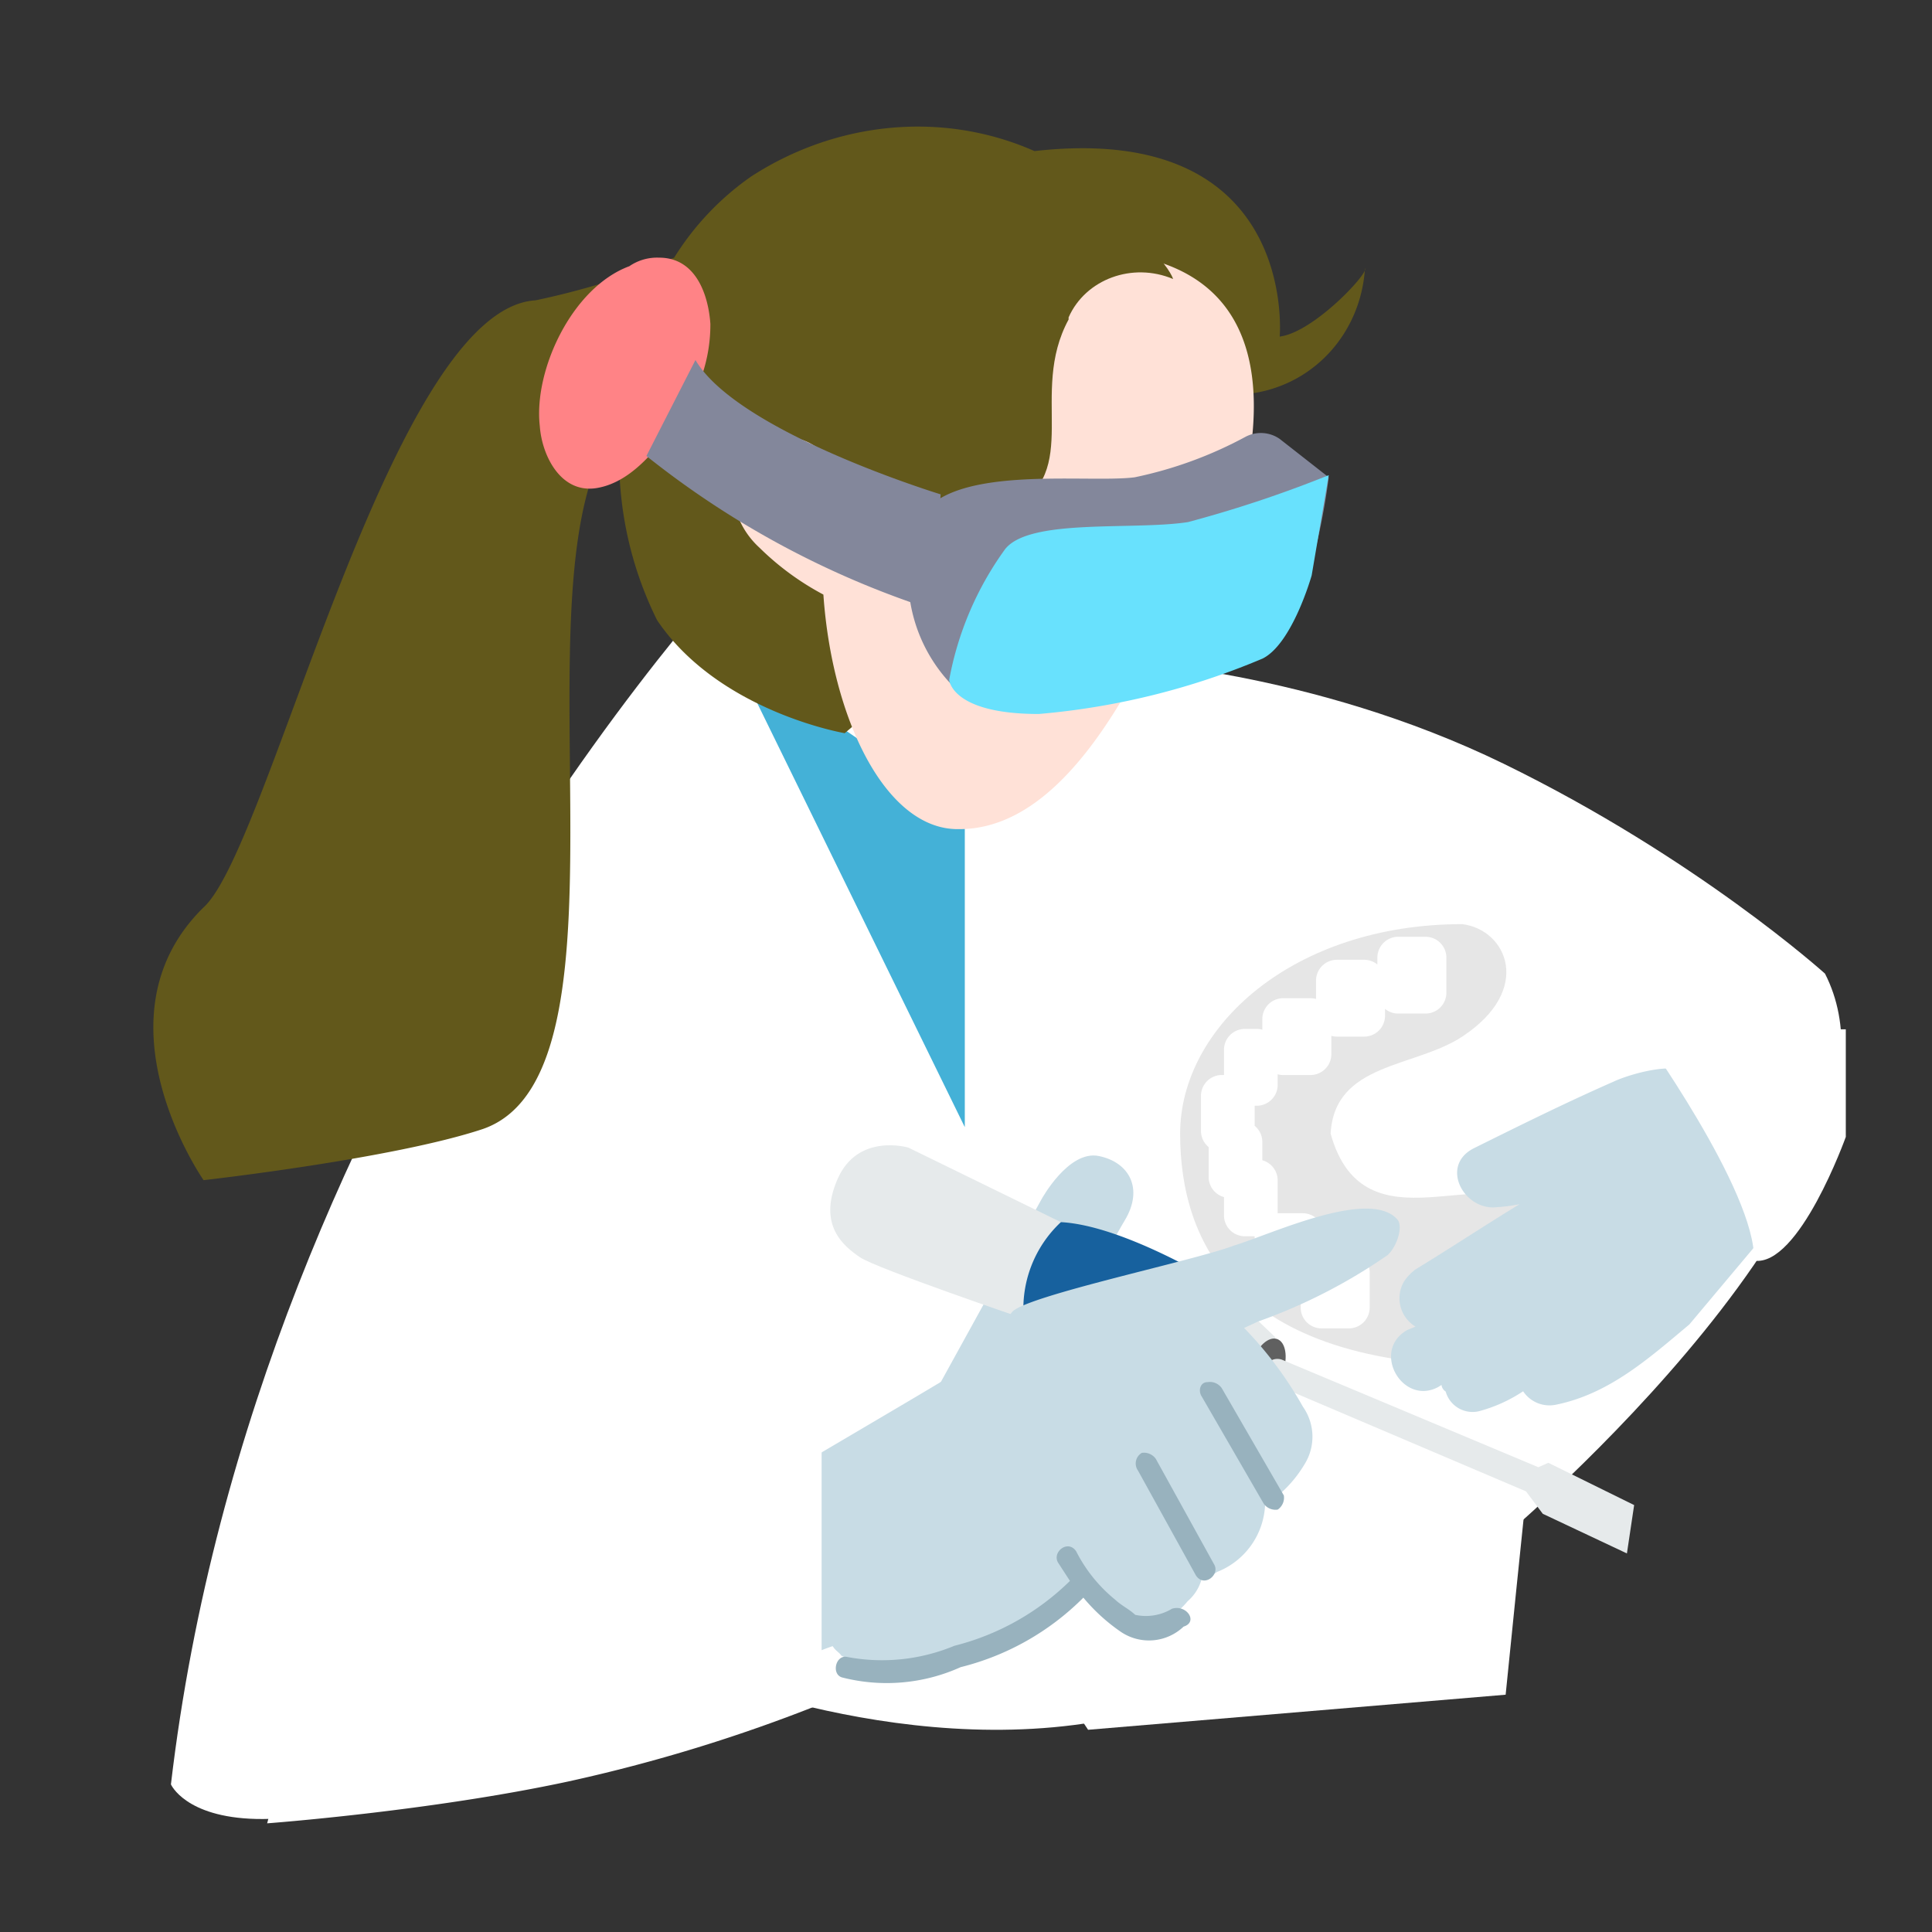 <svg xmlns="http://www.w3.org/2000/svg" xmlns:xlink="http://www.w3.org/1999/xlink" width="370" height="370" viewBox="0 0 370 370">
  <rect x="0" y="0" width="370" height="370" fill="#333333" stroke="none"/>
  <defs>
    <clipPath id="clip-path">
      <rect id="長方形_122" data-name="長方形 122" width="370" height="370" transform="translate(5078 4396)" fill="#fff" stroke="#707070" stroke-width="1"/>
    </clipPath>
    <clipPath id="clip-path-2">
      <rect id="長方形_111" data-name="長方形 111" width="102.029" height="142.921" transform="translate(0 0)" fill="none"/>
    </clipPath>
  </defs>
  <g id="グループ_184" data-name="グループ 184" transform="translate(-5078 -4396)" clip-path="url(#clip-path)">
    <g id="グループ_185" data-name="グループ 185" transform="translate(5020.93 4420.245)">
      <g id="グループ_172" data-name="グループ 172" transform="translate(86.438 0)">
        <path id="パス_1248" data-name="パス 1248" d="M144.112,19.647S48.559,118.059,32.225,256.9c0,0,10.88,25.191,97.858-22.586,0,0,44.918,19.6,86.978,8.984,0,0,19.6-42.876,40.018-52.268l-83.3-19.6-6.534-33.08,120.233,2.985v68.15S369.009,140.837,349,101.636c0,0-24.536-22.146-61.525-40.191S213.531,41.7,213.531,41.7" transform="translate(-28.859 60.582)" fill="#fff"/>
        <path id="パス_1266" data-name="パス 1266" d="M327.172,112.734c-1.936,4.118-14.873,133.078-14.873,133.078l-79.965,6.718L154.95,135.909Z" transform="translate(-53.319 54.498)" fill="#fff"/>
        <path id="パス_1257" data-name="パス 1257" d="M161.258,68.008l44.415,90.731V98.371Z" transform="translate(-50.27 32.877)" fill="#44b1d7"/>
        <path id="パス_1249" data-name="パス 1249" d="M302.146,40.215h0s3.675-41.247-46.96-35.526c-17.559-7.763-37.976-5.721-54.31,4.9a53.3,53.3,0,0,0-14.7,15.517,153.218,153.218,0,0,1-26.543,8.167c-27.768,1.633-50.916,104.818-63.575,116.251-21.642,21.234,0,52.246,0,52.246s36.343-4.083,53.494-9.8c31.851-11.025,3.956-109.7,26.415-135.013a69.633,69.633,0,0,0,6.942,37.568c11.842,17.559,35.935,21.642,35.935,21.642L295.612,51.24c12.659-1.229,22.051-11.438,22.867-24.092.817.817-9.8,12.25-16.334,13.067" transform="translate(-86.439 0)" fill="#62581b"/>
        <path id="パス_1250" data-name="パス 1250" d="M106.13,7.881C89.8,11.552,80,27.481,76.729,45.449a10.315,10.315,0,0,0-14.292-2.042h-.408l-.408.408-1.633,1.633c-2.858,5.717-1.225,12.659,3.675,17.147a52.476,52.476,0,0,0,12.25,8.988c1.633,23.68,11.842,44.918,25.726,44.918,31.851.408,47.777-68.2,56.352-74.728,2.45-22.459-6.942-42.472-51.86-33.893" transform="translate(52.408 18.042)" fill="#ffe1d7"/>
        <path id="パス_1251" data-name="パス 1251" d="M72.493,6.147A9.375,9.375,0,0,0,66.776,7.78C55.751,11.864,48.4,27.789,49.625,38.406c.408,5.717,4.083,13.067,11.025,11.842s11.842-8.167,15.517-13.067a30.146,30.146,0,0,0,6.125-18.376c-.408-5.717-2.858-12.659-9.8-12.659" transform="translate(24.385 18.955)" fill="#ff8386"/>
        <path id="パス_1252" data-name="パス 1252" d="M130.049,18.038c-7.759-3.267-16.742,0-20.009,7.35V25.8c-7.759,14.292,2.858,28.993-11.025,36.343S72.88,71.531,64.3,52.747s20.009-51.452,40.426-49c20.417,2.858,25.318,13.884,25.318,14.292" transform="translate(65.241 11.148)" fill="#62581b"/>
        <g id="グループ_175" data-name="グループ 175" transform="translate(196.64 152.738)">
          <path id="パス_1267" data-name="パス 1267" d="M54.049-2.053c8.509,1.066,13.668,12.517,0,21.525-9.173,6.045-24.469,4.956-25.228,18.6,6.444,23.176,30.849,4.216,38.547,15.332s15.618,29.133-4.155,29.133C10.306,83.69,0,58.559,0,38.078S21.688-2.053,54.049-2.053Z" transform="translate(0 2.053)" fill="#e6e6e6"/>
          <path id="合体_3" data-name="合体 3" d="M23.094,75a4,4,0,0,1-4-4V67.647H14.281a4,4,0,0,1-4-4V57.353H8.406a4,4,0,0,1-4-4v-3.5A4,4,0,0,1,1.469,46V40.274A3.993,3.993,0,0,1,0,37.176V30.47a4,4,0,0,1,4-4h.407V21.647a4,4,0,0,1,4-4h2.281a4.005,4.005,0,0,1,1.063.143V15.764a4,4,0,0,1,4-4h5.219a4,4,0,0,1,1.062.143v-3.5a4,4,0,0,1,4-4H31.25a3.985,3.985,0,0,1,2.532.9V4a4,4,0,0,1,4-4H43a4,4,0,0,1,4,4v6.706a4,4,0,0,1-4,4H37.781a3.982,3.982,0,0,1-2.531-.9v1.314a4,4,0,0,1-4,4H26.032a4.005,4.005,0,0,1-1.063-.143v3.5a4,4,0,0,1-4,4H15.75a4,4,0,0,1-1.063-.143v2.025a4,4,0,0,1-4,4h-.406V36.2a3.991,3.991,0,0,1,1.469,3.1v3.5a4,4,0,0,1,2.937,3.857v6.294H19.5a4,4,0,0,1,4,4v3.353h4.812a4,4,0,0,1,4,4V71a4,4,0,0,1-4,4Z" transform="translate(3.992 2.42)" fill="#fff"/>
        </g>
        <path id="パス_1254" data-name="パス 1254" d="M110.877,36.673S72.084,24.835,63.917,10.947L54.525,29.323a172.932,172.932,0,0,0,54.719,29.4" transform="translate(39.903 33.756)" fill="#83879b"/>
        <path id="パス_1255" data-name="パス 1255" d="M137.957,15.514a6.3,6.3,0,0,0-6.534-.408,77.918,77.918,0,0,1-21.234,7.759c-9.392,1.225-37.16-2.858-41.651,8.984A29.93,29.93,0,0,0,76.7,64.107c8.167,8.984,47.777-1.225,57.577-6.942s13.067-34.3,13.067-34.3Z" transform="translate(77.75 44.297)" fill="#83879b"/>
        <path id="パス_1256" data-name="パス 1256" d="M141.411,16.348a232.45,232.45,0,0,1-26.951,8.984c-10.617,1.633-30.626-.817-35.118,5.309A61.506,61.506,0,0,0,68.725,55.549s.408,6.534,17.151,6.534a140.718,140.718,0,0,0,42.876-10.617c5.717-2.863,9.392-15.926,9.392-15.926Z" transform="translate(83.688 50.409)" fill="#68e1fd"/>
        <path id="パス_1263" data-name="パス 1263" d="M11.064,10.745S13.779.256,19.737.01s9.852,4.005,7.792,10.735-3.856,17.036-3.856,17.036L0,52.461Z" transform="translate(161.937 192.364) rotate(14)" fill="#c8dce5"/>
        <g id="グループ_173" data-name="グループ 173" transform="matrix(0.848, -0.53, 0.53, 0.848, 125.095, 202.911)">
          <g id="グループ_170" data-name="グループ 170" transform="translate(0 0)" clip-path="url(#clip-path-2)">
            <path id="パス_1258" data-name="パス 1258" d="M37.649,31.665,20.442,4.074S13.766-3.492,5.756,2-.03,13.568,1.454,16.98s20.471,26.7,20.471,26.7l18.1,25.811,12.016,9.791,8.752-7.12L57.082,57.625Z" transform="translate(0 -0.001)" fill="#e6eaeb"/>
            <path id="パス_1259" data-name="パス 1259" d="M35.157,25.96S25.811,6.972,15.873,0A22.662,22.662,0,0,0,0,12.016S6.082,28.036,18.1,37.827c0,.148,3.56-9.494,17.059-11.867" transform="translate(21.776 31.664)" fill="#17619e"/>
            <path id="パス_1260" data-name="パス 1260" d="M2.84,1.875C5.259-.084,8.1-.59,9.181.748s0,4.008-2.419,5.968S1.5,9.181.42,7.845s0-4.01,2.419-5.969" transform="translate(51.72 71.85)" fill="#606060"/>
            <path id="パス_1261" data-name="パス 1261" d="M1.005.412h0A2.554,2.554,0,0,0,.412,3.824L30.674,47.14l.445,5.34,9.642,14.982,6.082-7.12L37.2,44.766l-2.077-.3L4.417,1.005A2.554,2.554,0,0,0,1.005.412" transform="translate(55.186 75.458)" fill="#e6eaeb"/>
          </g>
        </g>
        <g id="グループ_174" data-name="グループ 174" transform="translate(63.327 183.83)">
          <path id="パス_1243" data-name="パス 1243" d="M159.754,17.563C152,15.93,120.931,3.846,117.184,5.112c-4.085,1.381-8.661,2.694-13.374,3.872-1.633.412-77.178-3.671-77.586-2.446C22.549,6.125,36.433,0,32.758,0S12.749,1.229,12.341,4.083l4.492.412a7.029,7.029,0,0,0,1.633,9.392c.408.4,1.225.4,2.45,1.221h1.225a6.356,6.356,0,0,0,1.633,6.538L.09,17.971c-1.225,0,10.209,1.633,23.684,4.083l1.225.4L29.083,24.1c-2.45,2.858-2.45,7.346.408,9.8a10.216,10.216,0,0,0,2.858,1.629l4.083.412a4.432,4.432,0,0,0,2.858,1.225c4.492,1.225,9.392,1.629,14.292,2.858,0,1.225.408,1.629.408,2.45C64.2,58.4,83.393,54.723,99.319,55.944c.408,4.083.408,9.8,3.675,12.25a14.452,14.452,0,0,0,12.25,1.637,8.559,8.559,0,0,0,5.309-2.858A2.467,2.467,0,0,0,123,68.194a14.5,14.5,0,0,0,14.7-5.713,23.774,23.774,0,0,0,10.617-2.454,9.947,9.947,0,0,0,5.717-9.388,72.769,72.769,0,0,0-1.225-18.784l2.858.408a105.409,105.409,0,0,0,27.768,2.858c2.45-.412,5.308-2.858,5.308-4.5C187.93,22.459,166.7,19.6,159.754,17.563" transform="matrix(0.839, -0.545, 0.545, 0.839, 0, 102.799)" fill="#c8dce5"/>
          <path id="パス_1244" data-name="パス 1244" d="M60.515,26.62a9.651,9.651,0,0,1-6.534-2.854c-.408-1.637-1.225-2.858-1.633-4.5A28.625,28.625,0,0,1,51.123,7.432c0-2.858-4.084-2.454-4.084,0v4.083A48.43,48.43,0,0,1,21.722,9.878,36.062,36.062,0,0,1,3.346.49C1.713-1.148-1.146,1.711.488,3.348A34.382,34.382,0,0,0,20.5,13.961,50.315,50.315,0,0,0,47.448,15.6a35.354,35.354,0,0,0,2.45,9.392A9.608,9.608,0,0,0,60.515,30.7c2.858.817,2.858-3.267,0-4.083" transform="matrix(0.839, -0.545, 0.545, 0.839, 66.471, 110.664)" fill="#98b2be"/>
          <path id="パス_1245" data-name="パス 1245" d="M1.633,2.45,0,25.322c0,2.854,4.083,2.446,4.083,0L5.717,2.45A2.757,2.757,0,0,0,4.083,0a2.354,2.354,0,0,0-2.45,2.45" transform="matrix(0.839, -0.545, 0.545, 0.839, 122.539, 72.397)" fill="#98b2be"/>
          <path id="パス_1246" data-name="パス 1246" d="M1.225,1.9,0,25.582a2.757,2.757,0,0,0,1.633,2.45A2.757,2.757,0,0,0,4.084,26.4L5.309,2.715A2.757,2.757,0,0,0,3.675.264C2.45-.552,1.225.673,1.225,1.9" transform="matrix(0.839, -0.545, 0.545, 0.839, 135.36, 58.4)" fill="#98b2be"/>
        </g>
        <path id="パス_1264" data-name="パス 1264" d="M207.318,159.415v65.564A310.209,310.209,0,0,1,158.9,239.842c-26.546,5.725-57.772,8.037-57.772,8.037L120.405,174.7Z" transform="translate(-79.335 77.064)" fill="#fff"/>
      </g>
      <path id="パス_1262" data-name="パス 1262" d="M3.569,19.057,2.9,18.719c-6.678-4-.668-14.687,6.344-10.681l1.336,1A6.339,6.339,0,0,1,16.924,2.7a9.749,9.749,0,0,1,3,.668c7.012,3.669,14.023,7.008,21.035,10.684a29.49,29.49,0,0,1-2.671-3.339c-4.007-5.008,1-13.693,7.345-9.683,8.347,5.342,16.694,10.684,24.707,16.36,3,2,10.323,8.926,8.32,11.931l-2.351,1.412c7.078-3.728.041,2.683-1.629,5.354a6.732,6.732,0,0,1-.668,5.676c3.673,2.671,1.669,8.347-2.337,10.016,0,.331-.334.331-.668.668l7.345,2.671c7.345,2.671-3.754,5.918-11.433,3.247L37.959,53.777c-9.683-3.339-19.365-6.34-26.377-14.02a6.057,6.057,0,0,1-1-6.678,28.561,28.561,0,0,1-7.345-5.008A5.345,5.345,0,0,1,2.9,20.389a1.733,1.733,0,0,1,.668-1.332" transform="translate(314.963 234.233) rotate(-59)" fill="#c8dce5"/>
      <path id="パス_1265" data-name="パス 1265" d="M293.239,116.54s22.5,31.107,22.035,44.308c8.63,1.26,17.569-23.7,17.569-23.7v-20.6Z" transform="translate(77.719 56.337)" fill="#fff"/>
    </g>
  </g>
</svg>
